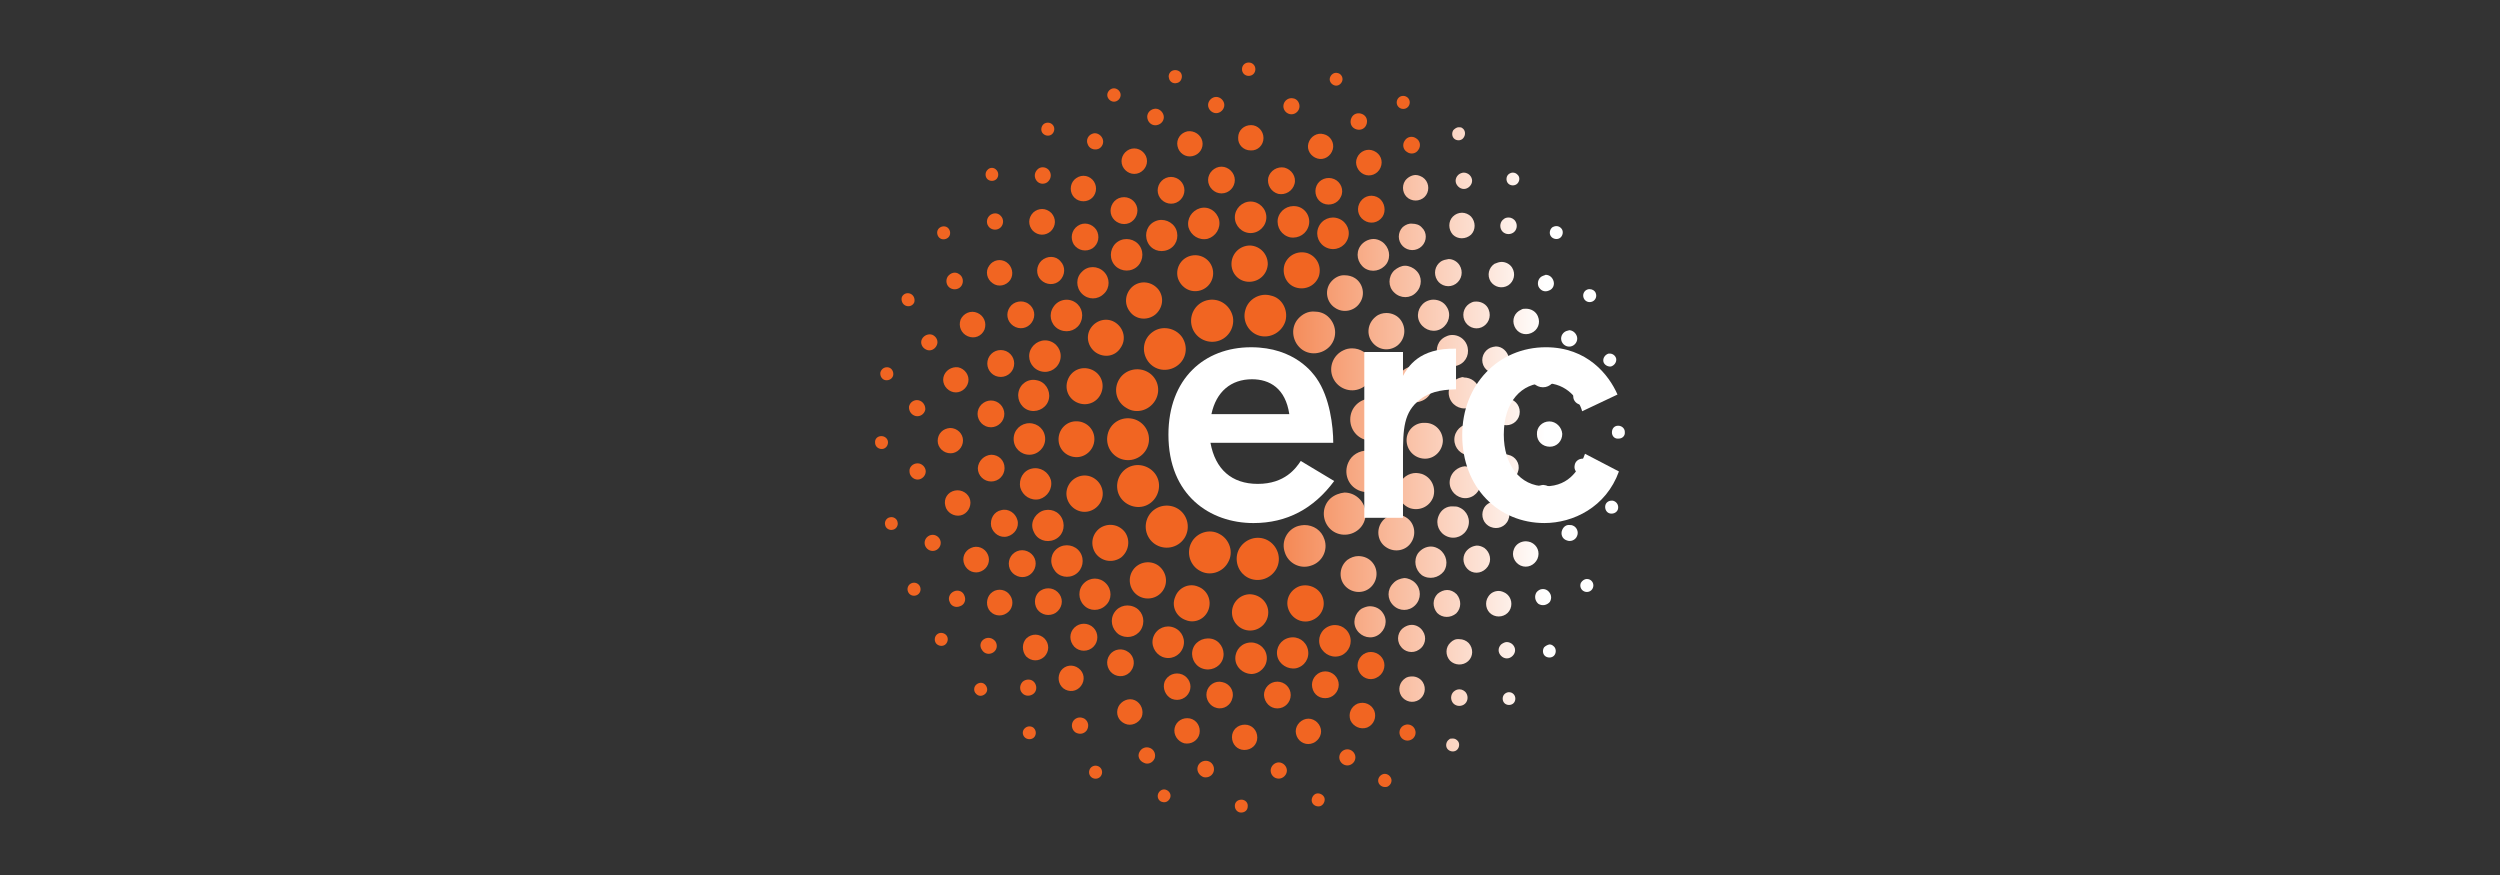 <?xml version="1.0" encoding="UTF-8" standalone="no"?>
<!-- Generator: Adobe Illustrator 19.2.1, SVG Export Plug-In . SVG Version: 6.00 Build 0)  -->

<svg
   xmlns:dc="http://purl.org/dc/elements/1.1/"
   xmlns:cc="http://creativecommons.org/ns#"
   xmlns:rdf="http://www.w3.org/1999/02/22-rdf-syntax-ns#"
   xmlns:svg="http://www.w3.org/2000/svg"
   xmlns="http://www.w3.org/2000/svg"
   xmlns:xlink="http://www.w3.org/1999/xlink"
   xmlns:sodipodi="http://sodipodi.sourceforge.net/DTD/sodipodi-0.dtd"
   xmlns:inkscape="http://www.inkscape.org/namespaces/inkscape"
   version="1.1"
   id="Layer_1"
   x="0px"
   y="0px"
   viewBox="0 0 200 70"
   xml:space="preserve"
   inkscape:version="0.91 r13725"
   sodipodi:docname="erc small.svg"
   width="200"
   height="70"><rect x="0" y="0" width="200" height="70" fill="#333333" stroke="none"/><defs
     id="defs402" /><sodipodi:namedview
     pagecolor="#ffffff"
     bordercolor="#666666"
     borderopacity="1"
     objecttolerance="10"
     gridtolerance="10"
     guidetolerance="10"
     inkscape:pageopacity="0"
     inkscape:pageshadow="2"
     inkscape:window-width="1920"
     inkscape:window-height="1018"
     id="namedview400"
     showgrid="false"
     inkscape:zoom="1.3906433"
     inkscape:cx="-153.6193"
     inkscape:cy="150.12319"
     inkscape:window-x="-8"
     inkscape:window-y="-8"
     inkscape:window-maximized="1"
     inkscape:current-layer="Layer_1" /><style
     type="text/css"
     id="style3">
	.st0{clip-path:url(#SVGID_2_);fill:url(#SVGID_3_);}
	.st1{fill:#F16522;}
	.st2{fill:#FFFFFF;}
</style><g
     id="g4730"
     transform="matrix(0.45,0,0,0.45,11.484,1.556)"><g
       transform="matrix(0.849,0,0,0.849,102.111,-106.15)"
       id="g7"><defs
         id="defs9"><path
           id="SVGID_1_"
           d="m 153.1,275.8 c -0.6,0.4 -0.8,1.3 -0.4,1.9 0.4,0.6 1.3,0.8 1.9,0.4 0.6,-0.4 0.8,-1.3 0.4,-1.9 -0.3,-0.4 -0.7,-0.6 -1.1,-0.6 -0.4,0 -0.6,0 -0.8,0.2 m 11.6,-9.5 c -0.5,0.5 -0.5,1.4 0,1.9 0.5,0.5 1.4,0.5 1.9,0 0.5,-0.5 0.5,-1.4 0,-1.9 -0.3,-0.3 -0.6,-0.4 -1,-0.4 -0.2,0 -0.6,0.1 -0.9,0.4 m -10.4,-0.7 c -0.8,0.5 -1,1.6 -0.5,2.4 0.5,0.8 1.6,1 2.4,0.5 0.8,-0.5 1,-1.6 0.5,-2.4 -0.3,-0.5 -0.9,-0.8 -1.4,-0.8 -0.4,0 -0.7,0.1 -1,0.3 M 143.9,263 c -1.2,0.8 -1.6,2.4 -0.8,3.7 0.8,1.2 2.4,1.6 3.7,0.8 1.2,-0.8 1.6,-2.4 0.8,-3.7 -0.5,-0.8 -1.4,-1.2 -2.2,-1.2 -0.6,0 -1.1,0.1 -1.5,0.4 m 29.1,-6.5 c -0.4,0.6 -0.3,1.5 0.3,1.9 0.6,0.4 1.5,0.3 1.9,-0.3 0.4,-0.6 0.3,-1.5 -0.3,-1.9 -0.2,-0.2 -0.5,-0.3 -0.8,-0.3 -0.4,0.1 -0.8,0.3 -1.1,0.6 m -9,-0.6 c -0.7,0.7 -0.7,1.7 0,2.4 0.7,0.7 1.7,0.7 2.4,0 0.7,-0.7 0.7,-1.7 0,-2.4 -0.3,-0.3 -0.8,-0.5 -1.2,-0.5 -0.4,0 -0.8,0.2 -1.2,0.5 m -10.6,-0.4 c -1.1,1 -1.1,2.7 -0.1,3.8 1,1 2.7,1.1 3.8,0.1 1.1,-1 1.1,-2.7 0.1,-3.8 -0.5,-0.5 -1.2,-0.8 -1.9,-0.8 -0.8,-0.1 -1.4,0.2 -1.9,0.7 m -9.7,-3.2 c -1.3,0.8 -1.7,2.6 -0.8,3.9 0.8,1.3 2.6,1.7 3.9,0.8 1.3,-0.8 1.7,-2.6 0.8,-3.9 -0.5,-0.8 -1.4,-1.3 -2.3,-1.3 -0.6,0 -1.1,0.2 -1.6,0.5 m -8.9,-3.9 c -1.5,1 -2,3 -1,4.5 1,1.5 3,2 4.5,1 1.5,-1 2,-3 1,-4.5 -0.6,-1 -1.7,-1.5 -2.8,-1.5 -0.5,0 -1.1,0.2 -1.7,0.5 m 26.5,-2.5 c -0.8,1.2 -0.5,2.9 0.7,3.7 1.2,0.8 2.9,0.5 3.7,-0.7 0.8,-1.2 0.5,-2.9 -0.7,-3.7 -0.5,-0.3 -1,-0.5 -1.5,-0.5 -0.9,0 -1.7,0.4 -2.2,1.2 m -10.6,-0.6 c -1.1,1.1 -1.1,2.8 -0.1,4 1.1,1.1 2.8,1.1 4,0.1 1.1,-1.1 1.1,-2.8 0.1,-4 -0.6,-0.6 -1.3,-0.9 -2,-0.9 -0.7,0 -1.4,0.3 -2,0.8 m 20.7,-0.3 c -0.5,0.8 -0.3,1.8 0.4,2.4 0.8,0.5 1.8,0.3 2.4,-0.4 0.5,-0.8 0.3,-1.8 -0.5,-2.4 -0.3,-0.2 -0.6,-0.3 -1,-0.3 -0.5,0 -1,0.3 -1.3,0.7 m 9.3,-2 c -0.3,0.7 0,1.5 0.7,1.8 0.7,0.3 1.5,0 1.8,-0.7 0.3,-0.7 0,-1.5 -0.7,-1.8 -0.2,-0.1 -0.4,-0.1 -0.6,-0.1 -0.4,0 -0.9,0.3 -1.2,0.8 m -39.3,0.1 c -1.3,1.3 -1.3,3.3 0,4.6 1.3,1.3 3.3,1.3 4.6,0 1.3,-1.3 1.3,-3.4 0,-4.7 -0.6,-0.6 -1.5,-1 -2.3,-1 -0.8,0.1 -1.7,0.4 -2.3,1.1 m -9.6,-4.9 c -1.6,1.3 -1.9,3.7 -0.6,5.3 1.3,1.6 3.7,1.9 5.3,0.6 1.6,-1.3 1.9,-3.7 0.6,-5.3 -0.7,-0.9 -1.8,-1.4 -3,-1.4 -0.8,0 -1.6,0.3 -2.3,0.8 m 14.8,-1.4 c -1,1.5 -0.6,3.5 0.8,4.6 1.5,1 3.5,0.6 4.6,-0.8 1,-1.5 0.6,-3.5 -0.9,-4.6 -0.6,-0.4 -1.2,-0.6 -1.8,-0.6 -1,0 -2,0.5 -2.7,1.4 m 10,-0.3 c -0.9,1.3 -0.5,3 0.7,3.9 1.3,0.9 3,0.5 3.9,-0.8 0.9,-1.3 0.5,-3 -0.7,-3.9 -0.5,-0.3 -1,-0.5 -1.6,-0.5 -0.9,0.1 -1.7,0.5 -2.3,1.3 m 10.1,-0.6 c -0.6,1.4 0.1,2.9 1.4,3.5 1.4,0.6 2.9,-0.1 3.5,-1.4 0.6,-1.4 0,-2.9 -1.4,-3.5 -0.3,-0.1 -0.7,-0.2 -1,-0.2 -1.1,0 -2.1,0.6 -2.5,1.6 m -45.2,-4.8 c -2.3,0.7 -3.6,3.2 -2.8,5.5 0.7,2.3 3.2,3.6 5.5,2.8 2.3,-0.7 3.6,-3.2 2.8,-5.5 -0.6,-1.9 -2.3,-3 -4.2,-3 -0.4,0 -0.9,0.1 -1.3,0.2 m 55.3,0.8 c -0.4,0.9 0,1.9 0.9,2.2 0.9,0.4 1.9,-0.1 2.2,-0.9 0.4,-0.9 -0.1,-1.9 -0.9,-2.2 -0.2,-0.1 -0.4,-0.1 -0.6,-0.1 -0.7,-0.1 -1.3,0.3 -1.6,1 m -37.9,-1.5 c -1.1,1.7 -0.7,4.1 1.1,5.2 1.7,1.1 4.1,0.7 5.2,-1.1 1.1,-1.7 0.7,-4.1 -1.1,-5.2 -0.6,-0.4 -1.4,-0.6 -2.1,-0.6 -1.2,0 -2.4,0.6 -3.1,1.7 m 12,-1.4 c -0.7,1.7 0.1,3.6 1.8,4.3 1.7,0.7 3.6,-0.1 4.3,-1.8 0.7,-1.7 -0.1,-3.6 -1.8,-4.3 -0.4,-0.2 -0.8,-0.2 -1.3,-0.2 -1.3,-0.1 -2.5,0.7 -3,2 m 9.4,-1.4 c -0.6,1.4 0,3.1 1.5,3.7 1.4,0.6 3.1,0 3.7,-1.5 0.6,-1.4 0,-3.1 -1.5,-3.7 -0.4,-0.2 -0.7,-0.2 -1.1,-0.2 -1.2,0.1 -2.2,0.7 -2.6,1.7 m 25.5,-0.7 c -0.1,0.7 0.3,1.5 1.1,1.6 0.7,0.1 1.5,-0.3 1.6,-1.1 0.1,-0.7 -0.3,-1.4 -1.1,-1.6 -0.1,0 -0.2,0 -0.3,0 -0.6,0 -1.2,0.4 -1.3,1.1 m -57.5,-1.6 c -1.8,1.6 -1.9,4.4 -0.3,6.2 1.6,1.8 4.4,1.9 6.2,0.3 1.8,-1.6 1.9,-4.4 0.3,-6.2 -0.9,-1 -2.1,-1.5 -3.3,-1.5 -1,0.1 -2.1,0.5 -2.9,1.2 m 41.9,-0.6 c -0.3,1.4 0.6,2.8 2.1,3.1 1.4,0.3 2.8,-0.6 3.2,-2 0.3,-1.4 -0.6,-2.8 -2.1,-3.2 -0.2,0 -0.4,-0.1 -0.6,-0.1 -1.2,0.1 -2.3,0.9 -2.6,2.2 m -27.6,-2.1 c -0.6,2 0.4,4.1 2.4,4.8 2,0.6 4.1,-0.4 4.8,-2.4 0.6,-2 -0.4,-4.1 -2.4,-4.8 -0.4,-0.1 -0.8,-0.2 -1.2,-0.2 -1.6,0 -3,1 -3.6,2.6 m 10.7,-1.3 c -0.4,1.8 0.8,3.5 2.5,3.9 1.8,0.4 3.5,-0.8 3.9,-2.6 0.4,-1.8 -0.8,-3.5 -2.6,-3.9 -0.2,0 -0.5,-0.1 -0.7,-0.1 -1.4,0.1 -2.8,1.2 -3.1,2.7 m 26.1,-2.9 c -0.2,0.9 0.4,1.8 1.4,2 0.9,0.2 1.8,-0.4 2,-1.4 0.2,-0.9 -0.4,-1.8 -1.4,-2 -0.1,0 -0.2,0 -0.3,0 -0.9,0 -1.6,0.6 -1.7,1.4 m -17.2,-0.1 c -0.3,1.5 0.6,3 2.1,3.3 1.5,0.4 3,-0.6 3.3,-2.1 0.4,-1.5 -0.6,-3 -2.1,-3.3 -0.2,-0.1 -0.4,-0.1 -0.6,-0.1 -1.2,0.1 -2.4,0.9 -2.7,2.2 M 132,217.8 c -1,2.2 -0.1,4.8 2.1,5.8 2.2,1 4.8,0.1 5.9,-2.1 1,-2.2 0.1,-4.8 -2.1,-5.8 -0.6,-0.3 -1.2,-0.4 -1.9,-0.4 -1.7,0 -3.3,0.9 -4,2.5 m 56.5,-7.7 c -0.8,0 -1.3,0.6 -1.3,1.4 0,0.8 0.6,1.4 1.4,1.3 0.8,0 1.4,-0.6 1.3,-1.4 0,-0.7 -0.6,-1.3 -1.4,-1.3 0,0 0,0 0,0 m -31,-0.4 c -1.8,0 -3.3,1.5 -3.3,3.3 0,1.8 1.4,3.3 3.3,3.3 1.8,0 3.3,-1.4 3.3,-3.3 0,-1.8 -1.5,-3.3 -3.3,-3.3 0,0 0,0 0,0 m -13.3,3.4 c 0,2.1 1.6,3.8 3.7,3.9 2.1,0.1 3.8,-1.6 3.9,-3.7 0,-2.1 -1.6,-3.8 -3.7,-3.8 0,0 -0.1,0 -0.1,0 -2.1,-0.1 -3.8,1.6 -3.8,3.6 m 29.9,-3.9 c -1.5,0 -2.7,1.2 -2.6,2.7 0,1.5 1.2,2.6 2.7,2.6 1.5,0 2.6,-1.2 2.6,-2.7 -0.1,-1.4 -1.3,-2.6 -2.7,-2.6 0,0 0,0 0,0 m -11.8,-2 c 0,1.5 1.2,2.8 2.8,2.8 1.5,0 2.8,-1.2 2.8,-2.8 0,-1.5 -1.2,-2.8 -2.8,-2.8 -1.6,0 -2.8,1.2 -2.8,2.8 m -25.5,-2.8 c -2.4,0 -4.4,1.9 -4.4,4.4 0,2.4 1.9,4.4 4.3,4.4 2.4,0 4.4,-1.9 4.4,-4.3 0.1,-2.5 -1.8,-4.5 -4.3,-4.5 0,0 0,0 0,0 m 44,-2.1 c -0.9,0 -1.7,0.8 -1.7,1.7 0,0.9 0.8,1.7 1.7,1.7 0.9,0 1.7,-0.8 1.7,-1.7 0,-1 -0.8,-1.7 -1.7,-1.7 0,0 0,0 0,0 M 155.6,200 c -1.8,0.4 -2.9,2.2 -2.5,3.9 0.4,1.8 2.2,2.9 3.9,2.5 1.8,-0.4 2.9,-2.2 2.4,-3.9 -0.3,-1.5 -1.7,-2.5 -3.2,-2.5 -0.1,-0.1 -0.4,-0.1 -0.6,0 m -10.8,-2.2 c -2,0.6 -3.1,2.8 -2.4,4.8 0.6,2 2.8,3.1 4.7,2.4 2,-0.6 3.1,-2.8 2.4,-4.7 -0.5,-1.6 -2,-2.6 -3.6,-2.6 -0.4,-0.1 -0.7,0 -1.1,0.1 m 27.4,-1 c -1.4,0.3 -2.4,1.7 -2.1,3.1 0.3,1.4 1.7,2.4 3.2,2.1 1.4,-0.3 2.4,-1.7 2.1,-3.1 -0.3,-1.3 -1.4,-2.1 -2.6,-2.1 -0.3,0 -0.5,0 -0.6,0 m 14.3,-1.8 c -0.7,0.2 -1.2,0.9 -1.1,1.6 0.1,0.7 0.9,1.2 1.6,1.1 0.7,-0.2 1.2,-0.9 1.1,-1.6 -0.1,-0.6 -0.7,-1.1 -1.3,-1.1 -0.1,0 -0.2,0 -0.3,0 M 131,194.3 c -2.2,1 -3.2,3.6 -2.2,5.8 1,2.2 3.6,3.2 5.8,2.2 2.2,-1 3.2,-3.6 2.2,-5.8 -0.7,-1.6 -2.3,-2.6 -4,-2.6 -0.6,0 -1.2,0.1 -1.8,0.4 m 31.3,-0.7 c -1.5,0.3 -2.5,1.8 -2.2,3.3 0.3,1.5 1.8,2.5 3.3,2.2 1.5,-0.3 2.5,-1.8 2.2,-3.3 -0.3,-1.3 -1.4,-2.3 -2.7,-2.3 -0.2,0 -0.4,0.1 -0.6,0.1 m -9.8,-2.2 c -1.7,0.7 -2.4,2.6 -1.7,4.3 0.7,1.7 2.6,2.4 4.3,1.7 1.7,-0.7 2.4,-2.6 1.7,-4.3 -0.5,-1.2 -1.7,-2 -3,-2 -0.5,0 -0.9,0.1 -1.3,0.3 m 25.4,-1.2 c -0.9,0.2 -1.5,1.1 -1.3,2 0.2,0.9 1.1,1.5 2,1.3 0.9,-0.2 1.5,-1.1 1.3,-2 -0.2,-0.8 -0.9,-1.4 -1.7,-1.4 -0.1,0.1 -0.2,0.1 -0.3,0.1 m -40.2,-2.9 c -1.6,1.3 -2,3.6 -0.7,5.3 1.3,1.7 3.6,2 5.3,0.7 1.6,-1.3 1.9,-3.6 0.7,-5.3 -0.7,-1 -1.9,-1.5 -3,-1.5 -0.8,0 -1.6,0.2 -2.3,0.8 m -16.2,0.4 c -1.6,1.8 -1.3,4.6 0.5,6.2 1.8,1.6 4.6,1.3 6.2,-0.5 1.6,-1.9 1.3,-4.6 -0.5,-6.2 -0.8,-0.7 -1.8,-1 -2.8,-1 -1.3,-0.1 -2.5,0.5 -3.4,1.5 m 46.7,-1.9 c -1.4,0.6 -2,2.1 -1.4,3.5 0.6,1.4 2.1,2 3.5,1.4 1.4,-0.6 2,-2.1 1.4,-3.5 -0.4,-1 -1.4,-1.6 -2.5,-1.6 -0.4,0 -0.7,0 -1,0.2 m -10.4,-1.5 c -1.4,0.6 -2.1,2.2 -1.5,3.7 0.6,1.4 2.2,2.1 3.6,1.5 1.4,-0.6 2.1,-2.2 1.5,-3.7 -0.4,-1.1 -1.5,-1.7 -2.6,-1.7 -0.3,0 -0.6,0 -1,0.2 m -9.7,-0.1 c -1.5,1 -2,3 -1,4.5 1,1.5 3,2 4.5,1 1.5,-1 2,-3 1,-4.5 -0.6,-1 -1.7,-1.5 -2.8,-1.5 -0.6,0 -1.2,0.2 -1.7,0.5 m 33.9,-2.6 c -0.7,0.3 -1,1.1 -0.7,1.8 0.3,0.7 1.1,1 1.8,0.7 0.7,-0.3 1,-1.1 0.7,-1.8 -0.2,-0.5 -0.7,-0.8 -1.3,-0.8 -0.1,0 -0.3,0 -0.5,0.1 m -9.2,-2.9 c -0.9,0.3 -1.3,1.3 -1,2.2 0.4,0.9 1.3,1.3 2.2,0.9 0.9,-0.3 1.3,-1.3 0.9,-2.2 -0.3,-0.7 -0.9,-1.1 -1.6,-1.1 -0.1,0.1 -0.3,0.1 -0.5,0.2 m -44.6,1.5 c -1.2,1.7 -0.7,4.1 1,5.2 1.7,1.2 4.1,0.7 5.2,-1 1.2,-1.7 0.7,-4.1 -1,-5.2 -0.6,-0.4 -1.4,-0.6 -2.1,-0.6 -1.1,-0.1 -2.3,0.5 -3.1,1.6 m 13.4,-2.6 c -1.3,1.3 -1.3,3.4 0,4.6 1.3,1.3 3.4,1.3 4.6,0 1.3,-1.3 1.3,-3.4 0,-4.6 -0.6,-0.6 -1.5,-1 -2.3,-1 -0.8,0 -1.6,0.4 -2.3,1 m 21,-1.4 c -1.2,0.8 -1.6,2.4 -0.8,3.7 0.8,1.2 2.4,1.6 3.7,0.8 1.2,-0.8 1.6,-2.4 0.8,-3.7 -0.5,-0.8 -1.4,-1.2 -2.2,-1.2 -0.5,0 -1,0.2 -1.5,0.4 m -11.2,-0.5 c -1.3,0.9 -1.6,2.6 -0.8,3.9 0.8,1.3 2.6,1.7 3.9,0.8 1.3,-0.9 1.6,-2.6 0.8,-3.9 -0.5,-0.8 -1.4,-1.3 -2.3,-1.3 -0.6,0.1 -1.1,0.2 -1.6,0.5 m -16.9,-3.2 c -1,1.5 -0.6,3.5 0.9,4.6 1.5,1 3.5,0.6 4.6,-0.9 1,-1.5 0.6,-3.5 -0.9,-4.6 -0.6,-0.4 -1.2,-0.6 -1.8,-0.6 -1.1,0 -2.2,0.6 -2.8,1.5 m 40.3,-4 c -0.6,0.4 -0.8,1.3 -0.4,1.9 0.4,0.6 1.3,0.8 1.9,0.4 0.6,-0.4 0.8,-1.3 0.4,-1.9 -0.3,-0.4 -0.7,-0.6 -1.1,-0.6 -0.3,0 -0.6,0.1 -0.8,0.2 m -31.4,0 c -1.1,1.1 -1.1,2.9 0,4 1.1,1.1 2.9,1.1 4,0 1.1,-1.1 1.1,-2.9 0,-3.9 -0.5,-0.6 -1.3,-0.8 -2,-0.8 -0.7,-0.1 -1.4,0.2 -2,0.7 m 21.2,-1.7 c -0.8,0.5 -1,1.6 -0.5,2.4 0.5,0.8 1.6,1 2.4,0.5 0.8,-0.5 1,-1.6 0.5,-2.4 -0.3,-0.5 -0.9,-0.8 -1.4,-0.8 -0.4,0 -0.8,0.1 -1,0.3 m -10.7,-0.5 c -1,1 -1,2.7 0,3.8 1,1 2.7,1 3.8,0 1,-1 1,-2.7 0,-3.8 -0.5,-0.5 -1.2,-0.8 -1.9,-0.8 -0.7,0 -1.4,0.3 -1.9,0.8 m -10,-7.5 c -0.8,1.2 -0.5,2.9 0.7,3.7 1.2,0.8 2.9,0.5 3.7,-0.7 0.8,-1.2 0.5,-2.9 -0.7,-3.7 -0.5,-0.3 -1,-0.5 -1.5,-0.5 -0.8,0 -1.7,0.5 -2.2,1.2 m 21.6,-1.3 c -0.5,0.5 -0.5,1.4 0,1.9 0.5,0.5 1.4,0.5 1.9,0 0.5,-0.5 0.6,-1.4 0,-1.9 -0.3,-0.3 -0.6,-0.4 -1,-0.4 -0.3,0 -0.7,0.2 -0.9,0.4 m -10.5,0.1 c -0.7,0.7 -0.7,1.7 0,2.4 0.7,0.7 1.7,0.7 2.4,0 0.7,-0.7 0.7,-1.7 0,-2.4 -0.3,-0.3 -0.8,-0.5 -1.2,-0.5 -0.4,0 -0.9,0.2 -1.2,0.5 m -1,-9.4 c -0.4,0.6 -0.3,1.5 0.3,1.9 0.6,0.4 1.5,0.3 1.9,-0.4 0.4,-0.6 0.3,-1.5 -0.3,-1.9 -0.2,-0.2 -0.5,-0.2 -0.8,-0.2 -0.4,0 -0.8,0.3 -1.1,0.6"
           inkscape:connector-curvature="0" /></defs><clipPath
         id="SVGID_2_"><use
           xlink:href="#SVGID_1_"
           style="overflow:visible"
           id="use13"
           x="0"
           y="0"
           width="100%"
           height="100%" /></clipPath><linearGradient
         id="SVGID_3_"
         gradientUnits="userSpaceOnUse"
         x1="-510.242"
         y1="3154.606"
         x2="-506.07"
         y2="3154.606"
         gradientTransform="matrix(17.068,0,0,-17.068,8810.758,54055.801)"><stop
           offset="0"
           style="stop-color:#F16522"
           id="stop16" /><stop
           offset="1"
           style="stop-color:#FFFFFF"
           id="stop18" /></linearGradient><rect
         x="117.9"
         y="147.6"
         class="st0"
         width="72"
         height="130.8"
         id="rect20"
         clip-path="url(#SVGID_2_)"
         style="fill:url(#SVGID_3_)" /></g><path
       class="st1"
       d="m 203.008,53.604 c -0.595,1.953 -2.633,3.142 -4.586,2.633 -1.953,-0.51 -3.142,-2.633 -2.548,-4.586 0.51,-1.953 2.633,-3.142 4.586,-2.548 1.953,0.425 3.057,2.548 2.548,4.501"
       id="path22"
       inkscape:connector-curvature="0"
       style="fill:#f16522" /><path
       class="st1"
       d="m 194.345,95.56 c 0.17,-2.038 2.038,-3.567 4.077,-3.397 2.038,0.17 3.567,2.038 3.397,4.077 -0.17,2.038 -2.038,3.567 -4.077,3.397 -2.123,-0.17 -3.567,-2.038 -3.397,-4.077"
       id="path24"
       inkscape:connector-curvature="0"
       style="fill:#f16522" /><path
       class="st1"
       d="m 186.277,93.012 c 0.934,-1.784 3.227,-2.548 5.011,-1.529 1.784,0.934 2.548,3.227 1.529,5.011 -0.934,1.784 -3.227,2.548 -5.011,1.529 -1.784,-0.934 -2.463,-3.227 -1.529,-5.011"
       id="path26"
       inkscape:connector-curvature="0"
       style="fill:#f16522" /><path
       class="st1"
       d="m 179.567,87.236 c 1.614,-1.274 3.992,-1.019 5.266,0.595 1.274,1.614 1.019,3.992 -0.595,5.266 -1.614,1.274 -3.992,1.019 -5.266,-0.595 -1.274,-1.614 -1.019,-3.992 0.595,-5.266"
       id="path28"
       inkscape:connector-curvature="0"
       style="fill:#f16522" /><path
       class="st1"
       d="m 175.83,79.338 c 1.953,-0.51 4.077,0.679 4.586,2.633 0.51,1.953 -0.679,4.077 -2.633,4.586 -1.953,0.51 -4.077,-0.679 -4.586,-2.633 -0.51,-2.038 0.679,-4.077 2.633,-4.586"
       id="path30"
       inkscape:connector-curvature="0"
       style="fill:#f16522" /><path
       class="st1"
       d="m 175.491,70.93 c 2.038,0.255 3.482,2.123 3.227,4.162 -0.255,2.038 -2.123,3.482 -4.162,3.227 -2.038,-0.255 -3.482,-2.123 -3.227,-4.162 0.255,-2.123 2.123,-3.482 4.162,-3.227"
       id="path32"
       inkscape:connector-curvature="0"
       style="fill:#f16522" /><path
       class="st1"
       d="m 178.548,62.692 c 1.784,1.019 2.378,3.312 1.274,5.096 -1.104,1.784 -3.397,2.378 -5.096,1.274 -1.784,-1.019 -2.378,-3.312 -1.274,-5.096 1.019,-1.699 3.312,-2.293 5.096,-1.274"
       id="path34"
       inkscape:connector-curvature="0"
       style="fill:#f16522" /><path
       class="st1"
       d="m 184.578,56.407 c 1.189,1.699 0.849,3.992 -0.849,5.181 -1.699,1.189 -3.992,0.849 -5.181,-0.849 -1.189,-1.699 -0.849,-3.992 0.849,-5.181 1.614,-1.189 3.992,-0.764 5.181,0.849"
       id="path36"
       inkscape:connector-curvature="0"
       style="fill:#f16522" /><path
       class="st1"
       d="m 193.666,52.925 c 0.34,2.038 -1.019,3.992 -3.057,4.331 -2.038,0.34 -3.992,-1.019 -4.331,-3.057 -0.34,-2.038 1.019,-3.992 3.057,-4.331 2.038,-0.34 3.907,1.019 4.331,3.057"
       id="path38"
       inkscape:connector-curvature="0"
       style="fill:#f16522" /><path
       class="st1"
       d="m 199.951,105.412 c 0,1.784 -1.444,3.227 -3.227,3.227 -1.784,0 -3.227,-1.444 -3.227,-3.227 0,-1.784 1.444,-3.227 3.227,-3.227 1.868,0.085 3.227,1.529 3.227,3.227"
       id="path40"
       inkscape:connector-curvature="0"
       style="fill:#f16522" /><path
       class="st1"
       d="m 209.633,102.779 c 0.595,1.699 -0.34,3.482 -2.038,4.077 -1.699,0.595 -3.482,-0.34 -4.077,-2.038 -0.595,-1.699 0.34,-3.482 2.038,-4.077 1.699,-0.51 3.567,0.425 4.077,2.038"
       id="path42"
       inkscape:connector-curvature="0"
       style="fill:#f16522" /><path
       class="st1"
       d="m 193.411,43.328 c 0.085,-1.784 1.529,-3.142 3.312,-3.142 1.784,0.085 3.142,1.529 3.142,3.312 -0.085,1.784 -1.529,3.142 -3.312,3.142 -1.868,0 -3.227,-1.529 -3.142,-3.312"
       id="path44"
       inkscape:connector-curvature="0"
       style="fill:#f16522" /><path
       class="st1"
       d="m 202.838,43.582 c 0.595,-1.699 2.378,-2.548 4.077,-2.038 1.699,0.595 2.548,2.378 2.038,4.077 -0.595,1.699 -2.378,2.548 -4.077,2.038 -1.699,-0.51 -2.548,-2.378 -2.038,-4.077"
       id="path46"
       inkscape:connector-curvature="0"
       style="fill:#f16522" /><path
       class="st1"
       d="m 183.899,46.045 c -0.51,-1.699 0.425,-3.482 2.123,-3.992 1.699,-0.51 3.482,0.425 3.992,2.123 0.51,1.699 -0.425,3.482 -2.123,3.992 -1.699,0.51 -3.397,-0.425 -3.992,-2.123"
       id="path48"
       inkscape:connector-curvature="0"
       style="fill:#f16522" /><path
       class="st1"
       d="m 175.321,51.906 c -1.104,-1.444 -0.764,-3.397 0.595,-4.501 1.444,-1.104 3.397,-0.764 4.501,0.595 1.104,1.444 0.764,3.397 -0.595,4.501 -1.444,1.104 -3.482,0.849 -4.501,-0.595"
       id="path50"
       inkscape:connector-curvature="0"
       style="fill:#f16522" /><path
       class="st1"
       d="m 166.233,68.212 c -1.699,-0.595 -2.548,-2.378 -1.953,-4.077 0.595,-1.699 2.378,-2.548 4.077,-1.953 1.699,0.595 2.548,2.378 1.953,4.077 -0.595,1.699 -2.378,2.548 -4.077,1.953"
       id="path52"
       inkscape:connector-curvature="0"
       style="fill:#f16522" /><path
       class="st1"
       d="m 169.291,59.21 c -1.444,-1.019 -1.868,-2.973 -0.849,-4.416 1.019,-1.444 2.973,-1.868 4.416,-0.849 1.444,1.019 1.868,2.973 0.849,4.416 -0.934,1.529 -2.888,1.868 -4.416,0.849"
       id="path54"
       inkscape:connector-curvature="0"
       style="fill:#f16522" /><path
       class="st1"
       d="m 165.724,77.809 c -1.784,-0.085 -3.142,-1.529 -3.057,-3.312 0.085,-1.784 1.529,-3.142 3.312,-3.057 1.784,0.085 3.142,1.529 3.057,3.312 -0.085,1.784 -1.614,3.142 -3.312,3.057"
       id="path56"
       inkscape:connector-curvature="0"
       style="fill:#f16522" /><path
       class="st1"
       d="m 168.187,87.406 c -1.699,0.51 -3.482,-0.51 -3.992,-2.208 -0.51,-1.699 0.51,-3.482 2.208,-3.992 1.699,-0.51 3.482,0.51 3.992,2.208 0.51,1.699 -0.51,3.482 -2.208,3.992"
       id="path58"
       inkscape:connector-curvature="0"
       style="fill:#f16522" /><path
       class="st1"
       d="m 173.792,95.645 c -1.444,1.019 -3.397,0.764 -4.501,-0.679 -1.019,-1.444 -0.764,-3.397 0.679,-4.501 1.444,-1.019 3.397,-0.764 4.501,0.679 1.019,1.444 0.679,3.397 -0.679,4.501"
       id="path60"
       inkscape:connector-curvature="0"
       style="fill:#f16522" /><path
       class="st1"
       d="m 189.334,104.902 c -0.595,1.699 -2.463,2.548 -4.077,1.868 -1.699,-0.595 -2.548,-2.463 -1.868,-4.077 0.595,-1.699 2.463,-2.548 4.077,-1.868 1.614,0.595 2.463,2.378 1.868,4.077"
       id="path62"
       inkscape:connector-curvature="0"
       style="fill:#f16522" /><path
       class="st1"
       d="m 181.181,101.59 c -1.019,1.444 -3.057,1.784 -4.501,0.764 -1.444,-1.019 -1.784,-3.057 -0.764,-4.501 1.019,-1.444 3.057,-1.784 4.501,-0.764 1.444,1.104 1.784,3.057 0.764,4.501"
       id="path64"
       inkscape:connector-curvature="0"
       style="fill:#f16522" /><path
       class="st1"
       d="m 199.611,35.174 c 0,1.529 -1.274,2.803 -2.803,2.803 -1.529,0 -2.803,-1.274 -2.803,-2.803 0,-1.529 1.274,-2.803 2.803,-2.803 1.529,0 2.803,1.274 2.803,2.803"
       id="path66"
       inkscape:connector-curvature="0"
       style="fill:#f16522" /><path
       class="st1"
       d="m 207.17,36.533 c -0.34,1.529 -1.784,2.463 -3.312,2.208 -1.529,-0.34 -2.463,-1.784 -2.208,-3.312 0.34,-1.529 1.784,-2.463 3.312,-2.208 1.529,0.255 2.548,1.784 2.208,3.312"
       id="path68"
       inkscape:connector-curvature="0"
       style="fill:#f16522" /><path
       class="st1"
       d="m 214.049,39.081 c -0.595,1.444 -2.208,2.123 -3.652,1.529 -1.444,-0.595 -2.123,-2.208 -1.529,-3.652 0.595,-1.444 2.208,-2.123 3.652,-1.529 1.444,0.595 2.123,2.208 1.529,3.652"
       id="path70"
       inkscape:connector-curvature="0"
       style="fill:#f16522" /><path
       class="st1"
       d="m 157.486,71.779 c 1.529,0 2.803,1.189 2.803,2.803 0,1.529 -1.274,2.803 -2.803,2.803 -1.529,0 -2.803,-1.189 -2.803,-2.803 0,-1.614 1.274,-2.803 2.803,-2.803"
       id="path72"
       inkscape:connector-curvature="0"
       style="fill:#f16522" /><path
       class="st1"
       d="m 158.759,64.135 c 1.529,0.255 2.463,1.784 2.208,3.227 -0.255,1.529 -1.784,2.463 -3.227,2.208 -1.529,-0.255 -2.463,-1.784 -2.208,-3.227 0.255,-1.529 1.699,-2.548 3.227,-2.208"
       id="path74"
       inkscape:connector-curvature="0"
       style="fill:#f16522" /><path
       class="st1"
       d="m 161.307,57.256 c 1.444,0.595 2.123,2.208 1.529,3.652 -0.595,1.444 -2.208,2.123 -3.652,1.529 -1.444,-0.595 -2.123,-2.208 -1.529,-3.652 0.595,-1.359 2.208,-2.123 3.652,-1.529"
       id="path76"
       inkscape:connector-curvature="0"
       style="fill:#f16522" /><path
       class="st1"
       d="m 165.639,50.292 c 1.274,0.849 1.614,2.548 0.764,3.907 -0.849,1.274 -2.548,1.614 -3.907,0.764 -1.274,-0.849 -1.614,-2.548 -0.764,-3.822 0.849,-1.359 2.633,-1.699 3.907,-0.849"
       id="path78"
       inkscape:connector-curvature="0"
       style="fill:#f16522" /><path
       class="st1"
       d="m 170.735,44.856 c 1.104,1.104 1.104,2.888 0,3.907 -1.104,1.104 -2.803,1.104 -3.907,0 -1.104,-1.104 -1.104,-2.888 0,-3.907 1.019,-1.104 2.803,-1.104 3.907,0"
       id="path80"
       inkscape:connector-curvature="0"
       style="fill:#f16522" /><path
       class="st1"
       d="m 177.104,40.27 c 0.849,1.274 0.51,3.057 -0.764,3.907 -1.274,0.849 -3.057,0.51 -3.907,-0.764 -0.849,-1.274 -0.51,-3.057 0.764,-3.907 1.274,-0.849 3.057,-0.51 3.907,0.764"
       id="path82"
       inkscape:connector-curvature="0"
       style="fill:#f16522" /><path
       class="st1"
       d="m 183.559,37.298 c 0.595,1.444 0,3.057 -1.444,3.652 -1.444,0.595 -3.057,0 -3.652,-1.444 -0.595,-1.444 0,-3.057 1.444,-3.652 1.359,-0.595 3.057,0.085 3.652,1.444"
       id="path84"
       inkscape:connector-curvature="0"
       style="fill:#f16522" /><path
       class="st1"
       d="m 191.203,35.599 c 0.34,1.529 -0.595,2.973 -2.038,3.397 -1.529,0.34 -2.973,-0.595 -3.397,-2.038 -0.34,-1.529 0.595,-2.973 2.038,-3.397 1.529,-0.425 2.973,0.51 3.397,2.038"
       id="path86"
       inkscape:connector-curvature="0"
       style="fill:#f16522" /><path
       class="st1"
       d="m 194.09,113.565 c 0,-1.529 1.189,-2.803 2.803,-2.803 1.529,0 2.803,1.189 2.803,2.803 0,1.529 -1.274,2.803 -2.803,2.803 -1.529,-0.085 -2.803,-1.274 -2.803,-2.803"
       id="path88"
       inkscape:connector-curvature="0"
       style="fill:#f16522" /><path
       class="st1"
       d="m 186.447,112.291 c 0.255,-1.529 1.784,-2.463 3.312,-2.208 1.529,0.255 2.463,1.784 2.208,3.227 -0.255,1.529 -1.784,2.463 -3.227,2.208 -1.614,-0.255 -2.548,-1.784 -2.293,-3.227"
       id="path90"
       inkscape:connector-curvature="0"
       style="fill:#f16522" /><path
       class="st1"
       d="m 179.567,109.658 c 0.595,-1.444 2.208,-2.123 3.652,-1.529 1.444,0.595 2.123,2.208 1.529,3.652 -0.595,1.444 -2.208,2.123 -3.652,1.529 -1.359,-0.595 -2.123,-2.208 -1.529,-3.652"
       id="path92"
       inkscape:connector-curvature="0"
       style="fill:#f16522" /><path
       class="st1"
       d="m 172.603,105.412 c 0.849,-1.274 2.548,-1.614 3.907,-0.764 1.274,0.849 1.614,2.548 0.764,3.907 -0.849,1.274 -2.548,1.614 -3.907,0.764 -1.274,-0.934 -1.614,-2.633 -0.764,-3.907"
       id="path94"
       inkscape:connector-curvature="0"
       style="fill:#f16522" /><path
       class="st1"
       d="m 167.168,100.231 c 1.104,-1.104 2.803,-1.104 3.907,0 1.104,1.104 1.104,2.888 0,3.907 -1.104,1.104 -2.888,1.104 -3.907,0 -1.019,-1.019 -1.104,-2.803 0,-3.907"
       id="path96"
       inkscape:connector-curvature="0"
       style="fill:#f16522" /><path
       class="st1"
       d="m 162.581,93.946 c 1.274,-0.849 3.057,-0.51 3.907,0.764 0.849,1.274 0.51,3.057 -0.764,3.907 -1.274,0.849 -3.057,0.51 -3.822,-0.764 -0.934,-1.359 -0.595,-3.057 0.679,-3.907"
       id="path98"
       inkscape:connector-curvature="0"
       style="fill:#f16522" /><path
       class="st1"
       d="m 159.694,87.406 c 1.444,-0.595 3.057,0 3.652,1.444 0.595,1.444 0,3.057 -1.444,3.652 -1.444,0.595 -3.057,0 -3.652,-1.444 -0.679,-1.359 0,-2.973 1.444,-3.652"
       id="path100"
       inkscape:connector-curvature="0"
       style="fill:#f16522" /><path
       class="st1"
       d="m 157.91,79.848 c 1.529,-0.34 2.973,0.595 3.397,2.038 0.34,1.529 -0.595,2.973 -2.038,3.397 -1.529,0.34 -2.973,-0.595 -3.397,-2.038 -0.34,-1.529 0.51,-3.057 2.038,-3.397"
       id="path102"
       inkscape:connector-curvature="0"
       style="fill:#f16522" /><path
       class="st1"
       d="m 209.208,111.527 c -0.595,-1.444 0.085,-3.057 1.529,-3.652 1.444,-0.595 3.057,0.085 3.652,1.529 0.595,1.444 -0.085,3.057 -1.444,3.652 -1.444,0.595 -3.057,-0.085 -3.737,-1.529"
       id="path104"
       inkscape:connector-curvature="0"
       style="fill:#f16522" /><path
       class="st1"
       d="m 201.564,113.225 c -0.34,-1.529 0.595,-2.973 2.123,-3.312 1.529,-0.34 2.973,0.595 3.312,2.123 0.34,1.529 -0.595,2.973 -2.123,3.312 -1.444,0.255 -2.973,-0.679 -3.312,-2.123"
       id="path106"
       inkscape:connector-curvature="0"
       style="fill:#f16522" /><path
       class="st1"
       d="m 194.005,28.55 c 0,1.274 -1.019,2.378 -2.378,2.378 -1.274,0 -2.378,-1.104 -2.378,-2.378 0,-1.274 1.104,-2.378 2.378,-2.378 1.274,0 2.378,1.104 2.378,2.378"
       id="path108"
       inkscape:connector-curvature="0"
       style="fill:#f16522" /><path
       class="st1"
       d="m 204.622,29.229 c -0.34,1.274 -1.614,2.038 -2.888,1.784 -1.274,-0.34 -2.038,-1.614 -1.784,-2.888 0.34,-1.274 1.614,-2.038 2.888,-1.784 1.274,0.34 2.123,1.614 1.784,2.888"
       id="path110"
       inkscape:connector-curvature="0"
       style="fill:#f16522" /><path
       class="st1"
       d="m 212.86,31.522 c -0.51,1.189 -1.953,1.699 -3.142,1.189 -1.189,-0.51 -1.699,-1.953 -1.189,-3.142 0.51,-1.189 1.953,-1.699 3.142,-1.189 1.189,0.51 1.784,1.953 1.189,3.142"
       id="path112"
       inkscape:connector-curvature="0"
       style="fill:#f16522" /><path
       class="st1"
       d="m 220.249,35.089 c -0.764,1.104 -2.208,1.359 -3.312,0.595 -1.104,-0.764 -1.359,-2.208 -0.595,-3.312 0.764,-1.104 2.208,-1.359 3.312,-0.595 1.019,0.764 1.274,2.293 0.595,3.312"
       id="path114"
       inkscape:connector-curvature="0"
       style="fill:#f16522" /><path
       class="st1"
       d="m 216.002,115.773 c -0.51,-1.189 0.085,-2.633 1.274,-3.142 1.189,-0.51 2.633,0.085 3.142,1.274 0.51,1.189 -0.085,2.633 -1.274,3.142 -1.189,0.595 -2.633,0 -3.142,-1.274"
       id="path116"
       inkscape:connector-curvature="0"
       style="fill:#f16522" /><path
       class="st1"
       d="m 207.764,118.746 c -0.255,-1.274 0.595,-2.548 1.868,-2.803 1.274,-0.255 2.548,0.595 2.803,1.868 0.255,1.274 -0.595,2.548 -1.868,2.803 -1.359,0.255 -2.548,-0.51 -2.803,-1.868"
       id="path118"
       inkscape:connector-curvature="0"
       style="fill:#f16522" /><path
       class="st1"
       d="m 199.186,120.104 c 0,-1.274 1.019,-2.378 2.378,-2.378 1.274,0 2.378,1.019 2.378,2.378 0,1.274 -1.019,2.378 -2.378,2.378 -1.274,0 -2.293,-1.019 -2.378,-2.378"
       id="path120"
       inkscape:connector-curvature="0"
       style="fill:#f16522" /><path
       class="st1"
       d="m 188.995,119.595 c 0.255,-1.274 1.529,-2.123 2.803,-1.784 1.274,0.255 2.123,1.529 1.784,2.803 -0.255,1.274 -1.529,2.123 -2.803,1.784 -1.189,-0.255 -2.038,-1.529 -1.784,-2.803"
       id="path122"
       inkscape:connector-curvature="0"
       style="fill:#f16522" /><path
       class="st1"
       d="m 181.521,117.726 c 0.51,-1.189 1.868,-1.784 3.142,-1.274 1.189,0.51 1.784,1.868 1.274,3.057 -0.51,1.189 -1.868,1.784 -3.142,1.274 -1.104,-0.51 -1.699,-1.868 -1.274,-3.057"
       id="path124"
       inkscape:connector-curvature="0"
       style="fill:#f16522" /><path
       class="st1"
       d="m 171.754,112.97 c 0.764,-1.104 2.293,-1.274 3.312,-0.51 1.104,0.764 1.274,2.293 0.51,3.312 -0.764,1.104 -2.293,1.274 -3.312,0.51 -1.019,-0.764 -1.274,-2.293 -0.51,-3.312"
       id="path126"
       inkscape:connector-curvature="0"
       style="fill:#f16522" /><path
       class="st1"
       d="m 165.469,108.129 c 0.934,-0.934 2.463,-0.934 3.397,0 0.934,0.934 0.934,2.463 0,3.397 -0.934,0.934 -2.463,0.934 -3.397,0 -0.934,-1.019 -0.934,-2.463 0,-3.397"
       id="path128"
       inkscape:connector-curvature="0"
       style="fill:#f16522" /><path
       class="st1"
       d="m 159.524,101.505 c 1.104,-0.679 2.548,-0.425 3.312,0.679 0.764,1.104 0.425,2.548 -0.679,3.312 -1.104,0.679 -2.548,0.425 -3.312,-0.679 -0.679,-1.104 -0.425,-2.633 0.679,-3.312"
       id="path130"
       inkscape:connector-curvature="0"
       style="fill:#f16522" /><path
       class="st1"
       d="m 155.277,94.54 c 1.189,-0.51 2.633,0.085 3.142,1.274 0.51,1.189 -0.085,2.633 -1.274,3.142 -1.189,0.51 -2.633,-0.085 -3.142,-1.274 -0.51,-1.274 0.085,-2.633 1.274,-3.142"
       id="path132"
       inkscape:connector-curvature="0"
       style="fill:#f16522" /><path
       class="st1"
       d="m 152.475,87.236 c 1.274,-0.34 2.548,0.51 2.888,1.784 0.34,1.274 -0.51,2.548 -1.784,2.888 -1.274,0.34 -2.548,-0.51 -2.888,-1.784 -0.255,-1.359 0.51,-2.633 1.784,-2.888"
       id="path134"
       inkscape:connector-curvature="0"
       style="fill:#f16522" /><path
       class="st1"
       d="m 150.691,77.385 c 1.359,0 2.378,1.019 2.378,2.378 0,1.274 -1.019,2.378 -2.378,2.378 -1.274,0 -2.378,-1.019 -2.378,-2.378 0.085,-1.274 1.104,-2.293 2.378,-2.378"
       id="path136"
       inkscape:connector-curvature="0"
       style="fill:#f16522" /><path
       class="st1"
       d="m 151.116,67.787 c 1.274,0.255 2.123,1.529 1.868,2.803 -0.255,1.274 -1.529,2.123 -2.803,1.868 -1.274,-0.255 -2.123,-1.529 -1.868,-2.803 0.255,-1.274 1.529,-2.123 2.803,-1.868"
       id="path138"
       inkscape:connector-curvature="0"
       style="fill:#f16522" /><path
       class="st1"
       d="m 153.324,58.955 c 1.189,0.51 1.784,1.868 1.274,3.142 -0.51,1.189 -1.868,1.784 -3.142,1.274 -1.189,-0.51 -1.784,-1.868 -1.274,-3.142 0.51,-1.189 1.868,-1.784 3.142,-1.274"
       id="path140"
       inkscape:connector-curvature="0"
       style="fill:#f16522" /><path
       class="st1"
       d="m 157.316,50.547 c 1.104,0.764 1.359,2.208 0.595,3.312 -0.764,1.104 -2.208,1.359 -3.312,0.595 -1.104,-0.764 -1.359,-2.208 -0.595,-3.312 0.679,-1.019 2.208,-1.359 3.312,-0.595"
       id="path142"
       inkscape:connector-curvature="0"
       style="fill:#f16522" /><path
       class="st1"
       d="m 163.006,42.988 c 0.934,0.934 0.849,2.463 -0.085,3.397 -0.934,0.934 -2.463,0.849 -3.397,-0.085 -0.934,-0.934 -0.849,-2.463 0.085,-3.397 1.019,-0.934 2.548,-0.934 3.397,0.085"
       id="path144"
       inkscape:connector-curvature="0"
       style="fill:#f16522" /><path
       class="st1"
       d="m 169.376,37.382 c 0.679,1.104 0.425,2.548 -0.679,3.312 -1.104,0.679 -2.548,0.425 -3.312,-0.679 -0.679,-1.104 -0.425,-2.548 0.679,-3.312 1.104,-0.764 2.548,-0.425 3.312,0.679"
       id="path146"
       inkscape:connector-curvature="0"
       style="fill:#f16522" /><path
       class="st1"
       d="m 176.51,33.051 c 0.51,1.189 -0.085,2.633 -1.274,3.142 -1.189,0.51 -2.633,-0.085 -3.142,-1.274 -0.51,-1.189 0.085,-2.633 1.274,-3.142 1.274,-0.51 2.633,0.085 3.142,1.274"
       id="path148"
       inkscape:connector-curvature="0"
       style="fill:#f16522" /><path
       class="st1"
       d="m 185.003,29.909 c 0.255,1.274 -0.595,2.548 -1.868,2.803 -1.274,0.255 -2.548,-0.595 -2.803,-1.868 -0.255,-1.274 0.595,-2.548 1.868,-2.803 1.274,-0.255 2.548,0.595 2.803,1.868"
       id="path150"
       inkscape:connector-curvature="0"
       style="fill:#f16522" /><path
       class="st1"
       d="m 188.23,21.67 c 0.255,1.189 -0.51,2.378 -1.784,2.633 -1.189,0.255 -2.378,-0.51 -2.633,-1.784 -0.255,-1.189 0.51,-2.378 1.784,-2.633 1.189,-0.17 2.378,0.595 2.633,1.784"
       id="path152"
       inkscape:connector-curvature="0"
       style="fill:#f16522" /><path
       class="st1"
       d="m 199.101,21.076 c 0,1.274 -1.019,2.293 -2.293,2.208 -1.274,0 -2.293,-1.019 -2.208,-2.293 0,-1.274 1.019,-2.208 2.293,-2.208 1.189,0 2.208,1.019 2.208,2.293"
       id="path154"
       inkscape:connector-curvature="0"
       style="fill:#f16522" /><path
       class="st1"
       d="m 211.416,23.114 c -0.34,1.189 -1.529,1.953 -2.718,1.614 -1.189,-0.34 -1.953,-1.529 -1.614,-2.718 0.34,-1.189 1.529,-1.953 2.718,-1.614 1.189,0.255 1.953,1.529 1.614,2.718"
       id="path156"
       inkscape:connector-curvature="0"
       style="fill:#f16522" /><path
       class="st1"
       d="m 219.909,26.342 c -0.51,1.189 -1.868,1.699 -2.973,1.189 -1.104,-0.51 -1.699,-1.868 -1.189,-2.973 0.51,-1.189 1.868,-1.699 2.973,-1.189 1.189,0.51 1.699,1.784 1.189,2.973"
       id="path158"
       inkscape:connector-curvature="0"
       style="fill:#f16522" /><path
       class="st1"
       d="m 214.559,124.606 c -0.425,-1.189 0.085,-2.463 1.274,-2.973 1.189,-0.425 2.463,0.085 2.973,1.274 0.425,1.189 -0.085,2.463 -1.274,2.973 -1.189,0.425 -2.463,-0.17 -2.973,-1.274"
       id="path160"
       inkscape:connector-curvature="0"
       style="fill:#f16522" /><path
       class="st1"
       d="m 204.877,126.984 c -0.255,-1.189 0.595,-2.378 1.784,-2.633 1.189,-0.255 2.378,0.595 2.633,1.784 0.255,1.189 -0.595,2.378 -1.784,2.633 -1.189,0.255 -2.378,-0.51 -2.633,-1.784"
       id="path162"
       inkscape:connector-curvature="0"
       style="fill:#f16522" /><path
       class="st1"
       d="m 193.496,127.578 c 0,-1.274 1.019,-2.208 2.293,-2.208 1.274,0 2.208,1.019 2.208,2.293 0,1.274 -1.019,2.208 -2.293,2.208 -1.274,0 -2.208,-1.019 -2.208,-2.293"
       id="path164"
       inkscape:connector-curvature="0"
       style="fill:#f16522" /><path
       class="st1"
       d="m 183.304,125.965 c 0.255,-1.189 1.444,-1.953 2.718,-1.699 1.189,0.255 1.953,1.444 1.699,2.718 -0.255,1.189 -1.444,1.953 -2.718,1.699 -1.189,-0.34 -1.953,-1.529 -1.699,-2.718"
       id="path166"
       inkscape:connector-curvature="0"
       style="fill:#f16522" /><path
       class="st1"
       d="m 173.283,122.228 c 0.51,-1.104 1.868,-1.699 2.973,-1.189 1.104,0.51 1.614,1.868 1.189,2.973 -0.51,1.104 -1.868,1.699 -2.973,1.189 -1.189,-0.51 -1.699,-1.784 -1.189,-2.973"
       id="path168"
       inkscape:connector-curvature="0"
       style="fill:#f16522" /><path
       class="st1"
       d="m 163.091,115.773 c 0.764,-1.019 2.123,-1.189 3.142,-0.425 1.019,0.764 1.189,2.123 0.425,3.142 -0.764,1.019 -2.123,1.189 -3.142,0.425 -0.934,-0.764 -1.104,-2.123 -0.425,-3.142"
       id="path170"
       inkscape:connector-curvature="0"
       style="fill:#f16522" /><path
       class="st1"
       d="m 156.976,109.998 c 0.934,-0.849 2.293,-0.849 3.227,0.085 0.849,0.934 0.849,2.293 -0.085,3.227 -0.934,0.849 -2.293,0.849 -3.227,-0.085 -0.764,-0.934 -0.764,-2.378 0.085,-3.227"
       id="path172"
       inkscape:connector-curvature="0"
       style="fill:#f16522" /><path
       class="st1"
       d="m 150.946,101.76 c 1.019,-0.679 2.463,-0.425 3.142,0.679 0.679,1.019 0.425,2.463 -0.679,3.142 -1.019,0.679 -2.463,0.425 -3.142,-0.679 -0.595,-1.019 -0.34,-2.463 0.679,-3.142"
       id="path174"
       inkscape:connector-curvature="0"
       style="fill:#f16522" /><path
       class="st1"
       d="m 147.124,93.946 c 1.104,-0.51 2.463,0 2.973,1.189 0.51,1.104 0,2.463 -1.189,2.973 -1.104,0.51 -2.463,0 -2.973,-1.189 -0.51,-1.189 0,-2.463 1.189,-2.973"
       id="path176"
       inkscape:connector-curvature="0"
       style="fill:#f16522" /><path
       class="st1"
       d="m 144.236,83.754 c 1.189,-0.255 2.463,0.51 2.718,1.699 0.255,1.189 -0.51,2.463 -1.699,2.718 -1.189,0.255 -2.463,-0.51 -2.718,-1.699 -0.34,-1.274 0.425,-2.463 1.699,-2.718"
       id="path178"
       inkscape:connector-curvature="0"
       style="fill:#f16522" /><path
       class="st1"
       d="m 143.387,72.628 c 1.274,0 2.293,1.019 2.293,2.208 0,1.274 -1.019,2.293 -2.208,2.293 -1.274,0 -2.293,-1.019 -2.293,-2.208 0,-1.274 0.934,-2.208 2.208,-2.293"
       id="path180"
       inkscape:connector-curvature="0"
       style="fill:#f16522" /><path
       class="st1"
       d="m 144.831,61.842 c 1.189,0.255 2.038,1.444 1.784,2.633 -0.255,1.189 -1.444,2.038 -2.633,1.784 -1.189,-0.255 -2.038,-1.444 -1.784,-2.633 0.255,-1.189 1.444,-1.953 2.633,-1.784"
       id="path182"
       inkscape:connector-curvature="0"
       style="fill:#f16522" /><path
       class="st1"
       d="m 148.228,52.16 c 1.189,0.51 1.699,1.784 1.274,2.973 -0.51,1.189 -1.784,1.699 -2.973,1.189 -1.189,-0.51 -1.699,-1.784 -1.274,-2.973 0.51,-1.104 1.784,-1.699 2.973,-1.189"
       id="path184"
       inkscape:connector-curvature="0"
       style="fill:#f16522" /><path
       class="st1"
       d="m 153.409,43.158 c 1.019,0.679 1.359,2.123 0.679,3.142 -0.679,1.019 -2.123,1.359 -3.142,0.595 -1.019,-0.679 -1.359,-2.123 -0.595,-3.142 0.679,-1.019 2.038,-1.274 3.057,-0.595"
       id="path186"
       inkscape:connector-curvature="0"
       style="fill:#f16522" /><path
       class="st1"
       d="m 161.392,34.41 c 0.849,0.934 0.849,2.293 -0.085,3.227 -0.934,0.849 -2.293,0.849 -3.227,-0.085 -0.849,-0.934 -0.849,-2.293 0.085,-3.227 0.934,-0.849 2.293,-0.849 3.227,0.085"
       id="path188"
       inkscape:connector-curvature="0"
       style="fill:#f16522" /><path
       class="st1"
       d="m 168.951,28.805 c 0.679,1.019 0.425,2.463 -0.595,3.142 -1.019,0.679 -2.463,0.425 -3.142,-0.595 -0.679,-1.019 -0.425,-2.463 0.595,-3.142 1.104,-0.764 2.463,-0.425 3.142,0.595"
       id="path190"
       inkscape:connector-curvature="0"
       style="fill:#f16522" /><path
       class="st1"
       d="m 178.208,24.303 c 0.51,1.189 -0.085,2.463 -1.189,2.973 -1.189,0.51 -2.463,-0.085 -2.973,-1.189 -0.51,-1.189 0.085,-2.463 1.189,-2.973 1.189,-0.51 2.463,0.085 2.973,1.189"
       id="path192"
       inkscape:connector-curvature="0"
       style="fill:#f16522" /><path
       class="st1"
       d="m 192.137,15.216 c 0,0.764 -0.679,1.444 -1.444,1.444 -0.764,0 -1.444,-0.679 -1.444,-1.444 0,-0.764 0.679,-1.444 1.444,-1.444 0.764,0 1.444,0.679 1.444,1.444"
       id="path194"
       inkscape:connector-curvature="0"
       style="fill:#f16522" /><path
       class="st1"
       d="m 197.657,8.846 c 0,0.679 -0.51,1.189 -1.189,1.189 -0.679,0 -1.189,-0.51 -1.189,-1.189 0,-0.679 0.51,-1.189 1.189,-1.189 0.679,0 1.189,0.51 1.189,1.189"
       id="path196"
       inkscape:connector-curvature="0"
       style="fill:#f16522" /><path
       class="st1"
       d="m 213.115,10.884 c -0.17,0.595 -0.764,1.019 -1.359,0.849 -0.595,-0.17 -1.019,-0.764 -0.849,-1.359 0.17,-0.595 0.764,-1.019 1.359,-0.849 0.595,0.085 1.019,0.764 0.849,1.359"
       id="path198"
       inkscape:connector-curvature="0"
       style="fill:#f16522" /><path
       class="st1"
       d="m 225.005,15.216 c -0.255,0.595 -0.934,0.849 -1.529,0.595 -0.595,-0.255 -0.849,-0.934 -0.595,-1.529 0.255,-0.595 0.934,-0.849 1.529,-0.595 0.595,0.255 0.849,0.934 0.595,1.529"
       id="path200"
       inkscape:connector-curvature="0"
       style="fill:#f16522" /><path
       class="st1"
       d="m 219.569,135.732 c -0.255,-0.595 0.085,-1.274 0.679,-1.529 0.595,-0.255 1.274,0.085 1.529,0.679 0.255,0.595 -0.085,1.274 -0.679,1.529 -0.595,0.17 -1.274,-0.085 -1.529,-0.679"
       id="path202"
       inkscape:connector-curvature="0"
       style="fill:#f16522" /><path
       class="st1"
       d="m 207.679,138.959 c -0.085,-0.595 0.34,-1.274 0.934,-1.359 0.595,-0.085 1.274,0.34 1.359,0.934 0.085,0.595 -0.34,1.274 -0.934,1.359 -0.679,0.085 -1.274,-0.34 -1.359,-0.934"
       id="path204"
       inkscape:connector-curvature="0"
       style="fill:#f16522" /><path
       class="st1"
       d="m 194.005,139.808 c 0,-0.679 0.51,-1.104 1.189,-1.104 0.679,0 1.189,0.595 1.104,1.189 0,0.679 -0.51,1.104 -1.189,1.104 -0.595,0 -1.104,-0.51 -1.104,-1.189"
       id="path206"
       inkscape:connector-curvature="0"
       style="fill:#f16522" /><path
       class="st1"
       d="m 180.332,137.77 c 0.17,-0.595 0.764,-1.019 1.359,-0.849 0.595,0.17 1.019,0.764 0.849,1.359 -0.17,0.595 -0.764,1.019 -1.359,0.849 -0.595,-0.085 -1.019,-0.679 -0.849,-1.359"
       id="path208"
       inkscape:connector-curvature="0"
       style="fill:#f16522" /><path
       class="st1"
       d="m 168.187,133.354 c 0.255,-0.595 0.934,-0.849 1.529,-0.595 0.595,0.255 0.849,0.934 0.595,1.529 -0.255,0.595 -0.934,0.849 -1.529,0.595 -0.595,-0.255 -0.849,-0.934 -0.595,-1.529"
       id="path210"
       inkscape:connector-curvature="0"
       style="fill:#f16522" /><path
       class="st1"
       d="m 156.551,126.135 c 0.425,-0.51 1.104,-0.595 1.614,-0.255 0.51,0.425 0.595,1.104 0.255,1.614 -0.34,0.51 -1.104,0.595 -1.614,0.255 -0.51,-0.34 -0.679,-1.104 -0.255,-1.614"
       id="path212"
       inkscape:connector-curvature="0"
       style="fill:#f16522" /><path
       class="st1"
       d="m 148.058,118.236 c 0.51,-0.425 1.189,-0.425 1.614,0.085 0.425,0.51 0.425,1.189 -0.085,1.614 -0.51,0.425 -1.189,0.425 -1.614,-0.085 -0.425,-0.425 -0.425,-1.189 0.085,-1.614"
       id="path214"
       inkscape:connector-curvature="0"
       style="fill:#f16522" /><path
       class="st1"
       d="m 141.179,109.233 c 0.51,-0.34 1.274,-0.17 1.614,0.34 0.34,0.51 0.17,1.274 -0.34,1.614 -0.51,0.34 -1.274,0.17 -1.614,-0.34 -0.34,-0.595 -0.17,-1.274 0.34,-1.614"
       id="path216"
       inkscape:connector-curvature="0"
       style="fill:#f16522" /><path
       class="st1"
       d="m 136.508,100.231 c 0.595,-0.255 1.274,0 1.529,0.595 0.255,0.595 0,1.274 -0.595,1.529 -0.595,0.255 -1.274,0 -1.529,-0.595 -0.255,-0.595 0,-1.274 0.595,-1.529"
       id="path218"
       inkscape:connector-curvature="0"
       style="fill:#f16522" /><path
       class="st1"
       d="m 132.686,88.51 c 0.595,-0.17 1.274,0.255 1.359,0.849 0.17,0.595 -0.255,1.274 -0.849,1.359 -0.595,0.17 -1.274,-0.255 -1.359,-0.849 -0.17,-0.595 0.255,-1.274 0.849,-1.359"
       id="path220"
       inkscape:connector-curvature="0"
       style="fill:#f16522" /><path
       class="st1"
       d="m 131.157,74.072 c 0.679,0 1.189,0.51 1.189,1.104 0,0.679 -0.51,1.189 -1.104,1.189 -0.679,0 -1.189,-0.51 -1.189,-1.104 -0.085,-0.679 0.425,-1.189 1.104,-1.189"
       id="path222"
       inkscape:connector-curvature="0"
       style="fill:#f16522" /><path
       class="st1"
       d="m 132.346,61.842 c 0.595,0.085 1.019,0.679 0.934,1.359 -0.085,0.595 -0.679,1.019 -1.359,0.934 -0.595,-0.085 -1.019,-0.679 -0.934,-1.359 0.17,-0.679 0.764,-1.019 1.359,-0.934"
       id="path224"
       inkscape:connector-curvature="0"
       style="fill:#f16522" /><path
       class="st1"
       d="m 136.338,48.763 c 0.595,0.255 0.849,0.934 0.679,1.529 -0.255,0.595 -0.934,0.849 -1.529,0.595 -0.595,-0.255 -0.849,-0.934 -0.679,-1.529 0.255,-0.595 0.934,-0.849 1.529,-0.595"
       id="path226"
       inkscape:connector-curvature="0"
       style="fill:#f16522" /><path
       class="st1"
       d="m 142.878,36.958 c 0.51,0.34 0.679,1.104 0.34,1.614 -0.34,0.51 -1.104,0.679 -1.614,0.34 -0.51,-0.34 -0.679,-1.104 -0.34,-1.614 0.34,-0.51 1.104,-0.679 1.614,-0.34"
       id="path228"
       inkscape:connector-curvature="0"
       style="fill:#f16522" /><path
       class="st1"
       d="m 151.625,26.766 c 0.425,0.425 0.425,1.189 0,1.614 -0.425,0.425 -1.189,0.425 -1.614,0 -0.425,-0.425 -0.425,-1.189 0,-1.614 0.425,-0.51 1.189,-0.51 1.614,0"
       id="path230"
       inkscape:connector-curvature="0"
       style="fill:#f16522" /><path
       class="st1"
       d="m 161.732,18.868 c 0.34,0.51 0.17,1.274 -0.34,1.614 -0.51,0.34 -1.274,0.17 -1.614,-0.34 -0.34,-0.51 -0.17,-1.274 0.34,-1.614 0.595,-0.34 1.274,-0.17 1.614,0.34"
       id="path232"
       inkscape:connector-curvature="0"
       style="fill:#f16522" /><path
       class="st1"
       d="m 173.622,13.007 c 0.255,0.595 -0.085,1.274 -0.679,1.529 -0.595,0.255 -1.274,-0.085 -1.529,-0.679 -0.255,-0.595 0.085,-1.274 0.679,-1.529 0.595,-0.255 1.274,0.085 1.529,0.679"
       id="path234"
       inkscape:connector-curvature="0"
       style="fill:#f16522" /><path
       class="st1"
       d="m 184.578,9.95 c 0.085,0.595 -0.255,1.274 -0.934,1.359 -0.595,0.17 -1.274,-0.255 -1.359,-0.934 -0.17,-0.595 0.255,-1.274 0.934,-1.359 0.595,-0.085 1.274,0.255 1.359,0.934"
       id="path236"
       inkscape:connector-curvature="0"
       style="fill:#f16522" /><path
       class="st1"
       d="m 205.471,15.725 c -0.17,0.764 -0.934,1.274 -1.699,1.104 -0.764,-0.17 -1.274,-0.934 -1.104,-1.699 0.17,-0.764 0.934,-1.274 1.699,-1.104 0.764,0.085 1.274,0.934 1.104,1.699"
       id="path238"
       inkscape:connector-curvature="0"
       style="fill:#f16522" /><path
       class="st1"
       d="m 217.361,18.783 c -0.34,0.764 -1.189,1.019 -1.953,0.679 -0.764,-0.34 -1.019,-1.189 -0.679,-1.953 0.34,-0.764 1.189,-1.019 1.953,-0.679 0.764,0.34 1.019,1.189 0.679,1.953"
       id="path240"
       inkscape:connector-curvature="0"
       style="fill:#f16522" /><path
       class="st1"
       d="m 226.619,23.199 c -0.425,0.679 -1.359,0.849 -2.038,0.34 -0.679,-0.425 -0.849,-1.359 -0.34,-2.038 0.425,-0.679 1.359,-0.849 2.038,-0.34 0.679,0.425 0.849,1.359 0.34,2.038"
       id="path242"
       inkscape:connector-curvature="0"
       style="fill:#f16522" /><path
       class="st1"
       d="m 223.391,127.324 c -0.34,-0.764 0.085,-1.614 0.764,-1.868 0.764,-0.34 1.614,0.085 1.868,0.764 0.34,0.764 -0.085,1.614 -0.764,1.868 -0.764,0.34 -1.614,-0.085 -1.868,-0.764"
       id="path244"
       inkscape:connector-curvature="0"
       style="fill:#f16522" /><path
       class="st1"
       d="m 212.605,131.485 c -0.17,-0.764 0.34,-1.529 1.104,-1.699 0.764,-0.17 1.529,0.34 1.699,1.104 0.17,0.764 -0.34,1.529 -1.104,1.699 -0.764,0.17 -1.529,-0.34 -1.699,-1.104"
       id="path246"
       inkscape:connector-curvature="0"
       style="fill:#f16522" /><path
       class="st1"
       d="m 200.375,133.523 c 0,-0.764 0.679,-1.444 1.444,-1.444 0.764,0 1.444,0.679 1.444,1.444 0,0.764 -0.679,1.444 -1.444,1.444 -0.849,0 -1.444,-0.679 -1.444,-1.444"
       id="path248"
       inkscape:connector-curvature="0"
       style="fill:#f16522" /><path
       class="st1"
       d="m 187.381,132.929 c 0.17,-0.764 0.934,-1.274 1.784,-1.104 0.764,0.17 1.274,0.934 1.104,1.784 -0.17,0.764 -0.934,1.274 -1.784,1.104 -0.764,-0.255 -1.274,-1.019 -1.104,-1.784"
       id="path250"
       inkscape:connector-curvature="0"
       style="fill:#f16522" /><path
       class="st1"
       d="m 177.019,130.296 c 0.34,-0.764 1.189,-1.104 1.953,-0.764 0.764,0.34 1.019,1.189 0.764,1.868 -0.34,0.764 -1.189,1.104 -1.868,0.764 -0.849,-0.34 -1.189,-1.189 -0.849,-1.868"
       id="path252"
       inkscape:connector-curvature="0"
       style="fill:#f16522" /><path
       class="st1"
       d="m 165.299,124.691 c 0.51,-0.679 1.359,-0.764 2.038,-0.34 0.679,0.51 0.764,1.359 0.34,2.038 -0.51,0.679 -1.359,0.764 -2.038,0.34 -0.679,-0.51 -0.764,-1.444 -0.34,-2.038"
       id="path254"
       inkscape:connector-curvature="0"
       style="fill:#f16522" /><path
       class="st1"
       d="m 156.296,117.726 c 0.595,-0.51 1.529,-0.51 2.038,0.085 0.51,0.595 0.51,1.529 -0.085,2.038 -0.595,0.51 -1.529,0.51 -2.038,-0.085 -0.51,-0.51 -0.51,-1.444 0.085,-2.038"
       id="path256"
       inkscape:connector-curvature="0"
       style="fill:#f16522" /><path
       class="st1"
       d="m 149.417,110.168 c 0.679,-0.425 1.529,-0.255 2.038,0.425 0.425,0.679 0.255,1.529 -0.425,1.953 -0.679,0.425 -1.529,0.255 -1.953,-0.425 -0.51,-0.679 -0.34,-1.529 0.34,-1.953"
       id="path258"
       inkscape:connector-curvature="0"
       style="fill:#f16522" /><path
       class="st1"
       d="m 144.067,101.675 c 0.764,-0.34 1.614,0 1.868,0.764 0.34,0.764 0,1.614 -0.764,1.868 -0.764,0.34 -1.614,0 -1.868,-0.764 -0.34,-0.679 0,-1.529 0.764,-1.868"
       id="path260"
       inkscape:connector-curvature="0"
       style="fill:#f16522" /><path
       class="st1"
       d="m 139.99,91.653 c 0.764,-0.17 1.529,0.34 1.699,1.104 0.17,0.764 -0.34,1.529 -1.104,1.699 -0.764,0.17 -1.529,-0.34 -1.699,-1.104 -0.17,-0.764 0.34,-1.529 1.104,-1.699"
       id="path262"
       inkscape:connector-curvature="0"
       style="fill:#f16522" /><path
       class="st1"
       d="m 137.612,78.913 c 0.764,0 1.444,0.679 1.444,1.444 0,0.764 -0.679,1.444 -1.444,1.444 -0.764,0 -1.444,-0.679 -1.444,-1.444 -0.085,-0.764 0.595,-1.444 1.444,-1.444"
       id="path264"
       inkscape:connector-curvature="0"
       style="fill:#f16522" /><path
       class="st1"
       d="m 137.782,67.703 c 0.764,0.17 1.274,0.934 1.189,1.699 -0.17,0.764 -0.934,1.274 -1.699,1.104 -0.764,-0.17 -1.274,-0.934 -1.189,-1.699 0.17,-0.764 0.934,-1.274 1.699,-1.104"
       id="path266"
       inkscape:connector-curvature="0"
       style="fill:#f16522" /><path
       class="st1"
       d="m 140.245,56.067 c 0.764,0.34 1.104,1.189 0.764,1.868 -0.34,0.764 -1.189,1.104 -1.868,0.764 -0.764,-0.34 -1.104,-1.189 -0.764,-1.868 0.34,-0.679 1.189,-1.019 1.868,-0.764"
       id="path268"
       inkscape:connector-curvature="0"
       style="fill:#f16522" /><path
       class="st1"
       d="m 145.001,45.281 c 0.679,0.425 0.849,1.359 0.425,2.038 -0.425,0.679 -1.359,0.849 -2.038,0.425 -0.679,-0.425 -0.849,-1.359 -0.425,-2.038 0.51,-0.679 1.359,-0.934 2.038,-0.425"
       id="path270"
       inkscape:connector-curvature="0"
       style="fill:#f16522" /><path
       class="st1"
       d="m 152.39,34.919 c 0.595,0.595 0.51,1.529 0,2.038 -0.595,0.595 -1.529,0.51 -2.038,0 -0.595,-0.595 -0.51,-1.529 0,-2.038 0.595,-0.595 1.529,-0.595 2.038,0"
       id="path272"
       inkscape:connector-curvature="0"
       style="fill:#f16522" /><path
       class="st1"
       d="m 161.053,26.936 c 0.425,0.679 0.255,1.529 -0.425,2.038 -0.679,0.425 -1.529,0.255 -1.953,-0.425 -0.425,-0.679 -0.255,-1.529 0.425,-2.038 0.595,-0.425 1.529,-0.255 1.953,0.425"
       id="path274"
       inkscape:connector-curvature="0"
       style="fill:#f16522" /><path
       class="st1"
       d="m 170.48,21.161 c 0.34,0.764 -0.085,1.614 -0.764,1.868 -0.764,0.255 -1.614,-0.085 -1.868,-0.849 -0.34,-0.764 0.085,-1.614 0.849,-1.868 0.595,-0.255 1.444,0.085 1.784,0.849"
       id="path276"
       inkscape:connector-curvature="0"
       style="fill:#f16522" /><path
       class="st1"
       d="m 181.351,17.084 c 0.17,0.764 -0.34,1.529 -1.189,1.699 -0.764,0.17 -1.529,-0.34 -1.699,-1.189 -0.17,-0.764 0.34,-1.529 1.189,-1.699 0.764,-0.17 1.529,0.425 1.699,1.189"
       id="path278"
       inkscape:connector-curvature="0"
       style="fill:#f16522" /><path
       class="st2"
       d="m 203.688,70.166 c -0.679,-4.586 -3.482,-6.2 -6.625,-6.2 -3.737,0 -6.37,2.208 -7.219,6.2 l 13.844,0 z m 7.983,11.89 c -3.652,4.926 -8.408,7.474 -14.353,7.474 -7.729,0 -15.118,-4.926 -15.118,-15.712 0,-9.937 6.37,-15.542 14.693,-15.542 7.814,0 11.041,4.671 11.635,5.52 2.378,3.397 2.973,8.578 2.973,11.466 l -21.827,0 c 0.849,4.671 3.737,7.304 8.408,7.304 4.841,0 6.794,-2.803 7.644,-4.077 l 5.945,3.567 z"
       id="path280"
       inkscape:connector-curvature="0"
       style="fill:#ffffff" /><path
       class="st2"
       d="m 223.901,59.21 0,4.162 c 0.849,-1.529 2.803,-5.011 9.427,-4.841 l 0,7.219 c -1.529,0.085 -4.162,0.085 -6.37,1.784 -2.973,2.293 -3.057,5.266 -3.057,10.192 l 0,10.871 -6.879,0 0,-29.471 6.879,0 z"
       id="path282"
       inkscape:connector-curvature="0"
       style="fill:#ffffff" /><path
       class="st2"
       d="m 255.75,69.656 c -0.51,-1.953 -2.633,-5.011 -6.625,-5.011 -4.077,0 -7.304,3.227 -7.304,9.172 0,5.266 2.803,9.172 7.389,9.172 4.501,0 6.2,-3.397 7.049,-5.775 l 6.03,3.142 c -2.293,6.37 -8.153,9.172 -13.249,9.172 -8.153,0 -14.608,-6.285 -14.608,-15.627 0,-9.003 6.455,-15.627 14.863,-15.627 7.389,0 11.211,4.926 12.74,8.408 l -6.285,2.973 z"
       id="path284"
       inkscape:connector-curvature="0"
       style="fill:#ffffff" /></g></svg>